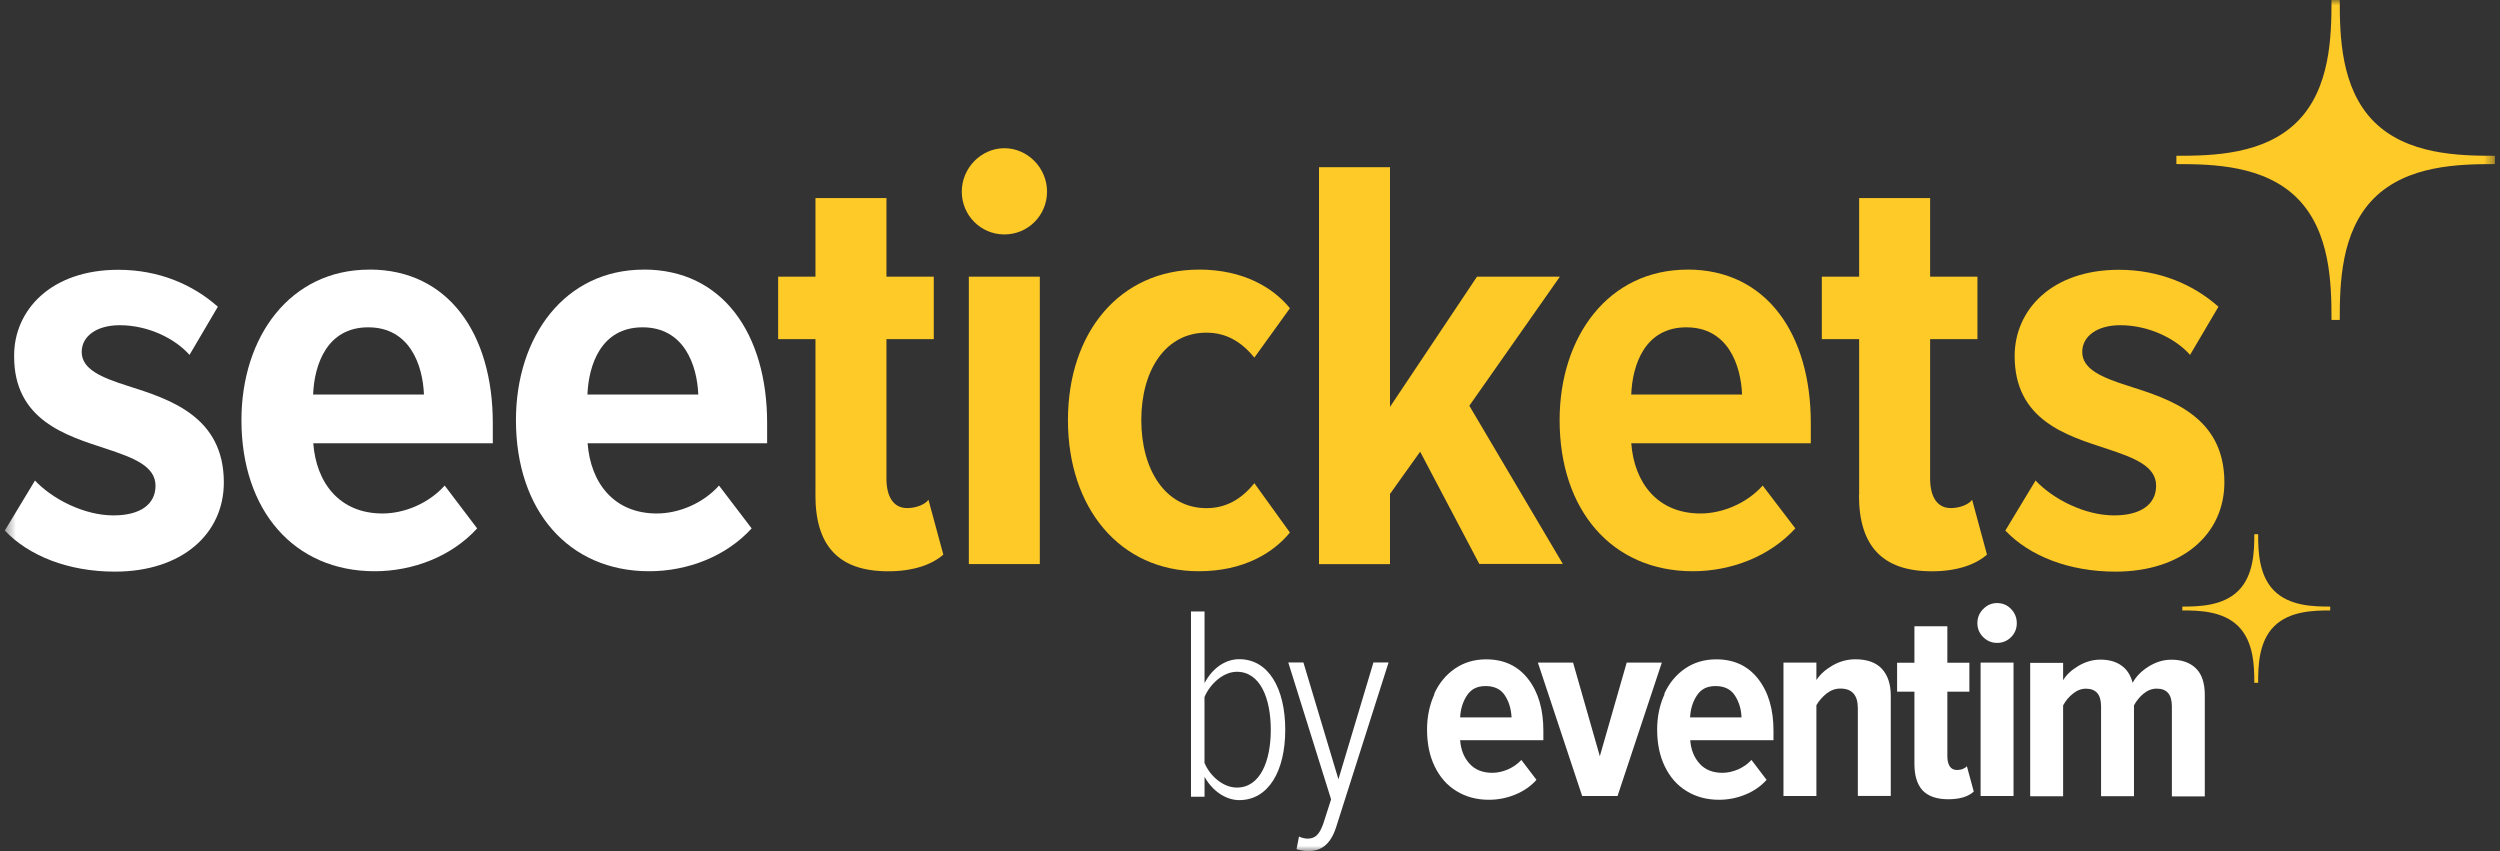 <svg width="235" height="80" viewBox="0 0 235 80" fill="none" xmlns="http://www.w3.org/2000/svg">
<rect x="0" y="0" width="235" height="80" fill="#333333" stroke="none"/>
<g clip-path="url(#clip0_3104_289)">
<mask id="mask0_3104_289" style="mask-type:luminance" maskUnits="userSpaceOnUse" x="0" y="0" width="235" height="80">
<path d="M234.544 0H0.455V80H234.544V0Z" fill="white"/>
</mask>
<g mask="url(#mask0_3104_289)">
<path d="M3.258 45.141C4.93 46.933 7.929 48.448 10.663 48.448C13.222 48.448 14.618 47.381 14.618 45.658C14.618 43.813 12.558 43.035 10 42.187C6.215 40.949 1.321 39.509 1.321 33.467C1.321 29.109 4.829 25.36 11.12 25.36C14.963 25.36 18.142 26.762 20.478 28.832L17.813 33.36C16.47 31.845 13.97 30.57 11.247 30.57C9.134 30.57 7.68 31.568 7.68 33.083C7.68 34.709 9.517 35.483 12.017 36.277C15.913 37.514 21.041 39.125 21.041 45.344C21.041 50.203 17.086 53.733 10.801 53.733C6.464 53.733 2.733 52.277 0.45 49.872L3.285 45.178L3.258 45.152V45.141Z" fill="white"/>
<path d="M34.74 25.339C42.145 25.339 46.323 31.381 46.323 39.766V41.669H29.448C29.724 45.365 31.895 48.267 35.956 48.267C38.016 48.267 40.293 47.323 41.8 45.643L44.852 49.669C42.464 52.294 38.838 53.696 35.218 53.696C27.643 53.696 22.696 47.989 22.696 39.493C22.696 31.664 27.256 25.344 34.719 25.344H34.735L34.74 25.339ZM29.448 37.088H39.852C39.741 34.299 38.509 30.768 34.613 30.768C30.717 30.768 29.544 34.294 29.432 37.088H29.448Z" fill="white"/>
<path d="M60.527 25.339C67.932 25.339 72.11 31.381 72.11 39.766V41.669H55.235C55.511 45.365 57.682 48.267 61.743 48.267C63.802 48.267 66.085 47.323 67.587 45.643L70.655 49.669C68.266 52.294 64.646 53.696 61.021 53.696C53.446 53.696 48.499 47.989 48.499 39.493C48.499 31.664 53.059 25.344 60.522 25.344L60.527 25.339ZM55.235 37.088H65.639C65.528 34.299 64.296 30.768 60.4 30.768C56.504 30.768 55.331 34.294 55.219 37.088H55.235Z" fill="white"/>
<path d="M76.654 46.528V31.877H73.145V26.005H76.654V18.619H83.326V26.005H87.775V31.877H83.326V44.971C83.326 46.704 83.99 47.76 85.275 47.76C86.103 47.76 86.947 47.429 87.276 46.981L88.672 52.133C87.663 53.024 85.949 53.701 83.491 53.701C78.82 53.701 76.649 51.301 76.649 46.539V46.523L76.654 46.528Z" fill="#FECA27"/>
<path d="M90.407 18.011C90.407 15.776 92.244 13.931 94.414 13.931C96.586 13.931 98.422 15.776 98.422 18.011C98.422 20.245 96.639 22.037 94.414 22.037C92.191 22.037 90.407 20.245 90.407 18.011ZM91.071 53.024V26.005H97.743V53.024H91.071Z" fill="#FECA27"/>
<path d="M112.685 25.339C116.916 25.339 119.708 27.072 121.253 28.976L117.909 33.616C116.677 32.102 115.244 31.27 113.402 31.27C109.559 31.27 107.282 34.795 107.282 39.488C107.282 44.181 109.564 47.766 113.402 47.766C115.238 47.766 116.693 46.934 117.909 45.419L121.253 50.059C119.692 51.963 116.91 53.696 112.685 53.696C105.281 53.696 100.387 47.766 100.387 39.493C100.387 31.221 105.281 25.344 112.685 25.344V25.339Z" fill="#FECA27"/>
<path d="M139.062 53.024L133.494 42.459L130.659 46.432V53.029H123.986V15.717H130.659V38.251L138.839 26.005H146.631L138.117 38.139L146.907 53.008H139.056V53.024H139.062Z" fill="#FECA27"/>
<path d="M158.633 25.339C166.038 25.339 170.216 31.381 170.216 39.766V41.669H153.34C153.616 45.365 155.788 48.267 159.848 48.267C161.908 48.267 164.19 47.323 165.692 45.643L168.761 49.669C166.372 52.294 162.747 53.696 159.127 53.696C151.552 53.696 146.604 47.989 146.604 39.493C146.604 31.664 151.164 25.344 158.628 25.344L158.633 25.339ZM153.351 37.088H163.755C163.644 34.299 162.418 30.768 158.516 30.768C154.615 30.768 153.447 34.294 153.336 37.088H153.351Z" fill="#FECA27"/>
<path d="M174.759 46.528V31.877H171.25V26.005H174.759V18.619H181.431V26.005H185.879V31.877H181.431V44.971C181.431 46.704 182.095 47.76 183.379 47.76C184.207 47.76 185.051 47.429 185.38 46.981L186.776 52.133C185.768 53.024 184.053 53.701 181.595 53.701C176.925 53.701 174.743 51.301 174.743 46.539L174.759 46.523V46.528Z" fill="#FECA27"/>
<path d="M191.316 45.141C192.987 46.933 195.986 48.448 198.72 48.448C201.278 48.448 202.675 47.381 202.675 45.658C202.675 43.813 200.615 43.035 198.057 42.187C194.272 40.949 189.377 39.509 189.377 33.467C189.377 29.109 192.887 25.36 199.176 25.36C203.02 25.36 206.199 26.762 208.535 28.832L205.865 33.36C204.527 31.845 202.022 30.57 199.298 30.57C197.186 30.57 195.731 31.568 195.731 33.083C195.731 34.709 197.569 35.483 200.068 36.277C203.965 37.514 209.092 39.125 209.092 45.344C209.092 50.203 205.138 53.733 198.853 53.733C194.511 53.733 190.785 52.277 188.502 49.872L191.337 45.178L191.31 45.152L191.316 45.141Z" fill="#FECA27"/>
<path d="M215.955 18.645C219.065 21.781 219.161 26.683 219.161 30.075H219.936C219.936 26.688 220.032 21.771 223.142 18.645C226.264 15.52 231.141 15.424 234.518 15.424V14.645C231.147 14.645 226.253 14.549 223.142 11.424C220.032 8.288 219.936 3.387 219.936 -0.005H219.161C219.161 3.381 219.065 8.299 215.955 11.424C212.834 14.549 207.956 14.645 204.58 14.645V15.424C207.967 15.424 212.844 15.52 215.955 18.645Z" fill="#FECA27"/>
<path d="M111.953 74.891V57.477H113.227V64.213C113.986 62.758 115.229 61.963 116.486 61.963C119.252 61.963 120.813 64.725 120.813 68.603C120.813 72.48 119.236 75.211 116.486 75.211C115.176 75.211 113.928 74.293 113.227 73.019V74.891H111.953ZM113.222 71.712C113.731 72.933 114.963 74.032 116.263 74.032C118.461 74.032 119.454 71.547 119.454 68.603C119.454 65.659 118.472 63.147 116.263 63.147C114.979 63.147 113.737 64.299 113.222 65.52V71.712Z" fill="white"/>
<path d="M122.081 78.624C122.315 78.747 122.691 78.832 122.898 78.832C123.604 78.832 124.018 78.485 124.39 77.419L125.123 75.141L121.099 62.272H122.521L125.812 73.253L129.103 62.272H130.526L125.595 77.755C125.069 79.381 124.199 80.005 122.968 80.005C122.606 80.005 122.139 79.92 121.874 79.824L122.107 78.629H122.081V78.624Z" fill="white"/>
<path d="M137.889 65.381C137.502 65.963 137.294 66.661 137.252 67.434H142.088C142.045 66.656 141.854 65.978 141.467 65.381C141.095 64.8 140.485 64.49 139.657 64.49C138.829 64.49 138.277 64.784 137.889 65.381ZM134.81 65.227C135.266 64.224 135.914 63.434 136.758 62.853C137.602 62.272 138.585 61.978 139.699 61.978C141.387 61.978 142.698 62.602 143.654 63.84C144.609 65.077 145.076 66.688 145.076 68.688V69.579H137.252C137.321 70.48 137.613 71.216 138.138 71.787C138.648 72.357 139.37 72.645 140.283 72.645C140.766 72.645 141.249 72.533 141.748 72.325C142.247 72.101 142.661 71.813 143.006 71.434L144.429 73.306C143.877 73.92 143.213 74.373 142.428 74.693C141.642 75.013 140.825 75.178 139.954 75.178C138.792 75.178 137.783 74.901 136.901 74.357C136.015 73.819 135.341 73.04 134.858 72.037C134.375 71.04 134.142 69.882 134.142 68.581C134.142 67.371 134.375 66.261 134.831 65.264L134.816 65.221L134.81 65.227Z" fill="white"/>
<path d="M144.566 62.283H147.868L150.384 71.083L152.91 62.283H156.212L152.05 74.821H148.722L144.561 62.283H144.566Z" fill="white"/>
<path d="M159.503 65.381C159.116 65.963 158.909 66.661 158.867 67.434H163.702C163.676 66.656 163.469 65.978 163.081 65.381C162.71 64.8 162.099 64.49 161.271 64.49C160.443 64.49 159.891 64.784 159.503 65.381ZM156.436 65.227C156.892 64.224 157.54 63.434 158.384 62.853C159.227 62.272 160.21 61.978 161.33 61.978C163.017 61.978 164.329 62.602 165.284 63.84C166.24 65.077 166.707 66.688 166.707 68.688V69.579H158.883C158.951 70.48 159.244 71.216 159.769 71.787C160.278 72.357 161.001 72.645 161.913 72.645C162.397 72.645 162.88 72.533 163.379 72.325C163.877 72.101 164.292 71.813 164.637 71.434L166.06 73.306C165.508 73.92 164.844 74.373 164.058 74.693C163.272 75.013 162.455 75.178 161.585 75.178C160.438 75.178 159.413 74.901 158.532 74.357C157.646 73.819 156.972 73.04 156.488 72.037C156.006 71.04 155.772 69.882 155.772 68.581C155.772 67.371 156.006 66.261 156.462 65.264L156.446 65.221L156.436 65.227Z" fill="white"/>
<path d="M174.637 66.57C174.637 65.349 174.096 64.725 173.008 64.725C172.525 64.725 172.095 64.88 171.707 65.184C171.32 65.488 171.001 65.85 170.741 66.282V74.821H167.646V62.282H170.741V63.92C171.102 63.381 171.611 62.922 172.275 62.544C172.939 62.17 173.644 61.973 174.404 61.973C175.524 61.973 176.351 62.277 176.903 62.874C177.455 63.482 177.732 64.32 177.732 65.386V74.816H174.637V66.57Z" fill="white"/>
<path d="M180.731 74.309C180.222 73.754 179.956 72.922 179.956 71.824V65.019H178.326V62.298H179.956V58.869H183.051V62.298H185.121V65.019H183.051V71.088C183.051 71.504 183.135 71.824 183.284 72.048C183.438 72.272 183.656 72.379 183.958 72.379C184.149 72.379 184.33 72.352 184.5 72.282C184.665 72.213 184.802 72.128 184.887 72.021L185.535 74.41C184.999 74.896 184.198 75.13 183.13 75.13C182.063 75.13 181.251 74.853 180.725 74.299V74.314L180.731 74.309Z" fill="white"/>
<path d="M186.176 62.283H189.272V74.821H186.176V62.283ZM186.426 59.893C186.054 59.531 185.874 59.088 185.874 58.576C185.874 58.064 186.054 57.616 186.426 57.243C186.798 56.869 187.228 56.688 187.727 56.688C188.226 56.688 188.682 56.869 189.037 57.243C189.399 57.616 189.579 58.064 189.579 58.576C189.579 59.088 189.399 59.536 189.037 59.893C188.677 60.256 188.236 60.432 187.727 60.432C187.218 60.432 186.788 60.251 186.426 59.893Z" fill="white"/>
<path d="M204.156 66.395C204.156 65.285 203.689 64.731 202.734 64.731C202.293 64.731 201.879 64.885 201.491 65.205C201.12 65.509 200.817 65.888 200.594 66.304V74.843H197.5V66.4C197.5 65.291 197.027 64.736 196.077 64.736C195.647 64.736 195.233 64.891 194.846 65.211C194.459 65.515 194.155 65.893 193.933 66.309V74.848H190.838V62.309H193.933V63.947C194.209 63.461 194.676 63.019 195.339 62.613C196.002 62.213 196.709 62.005 197.442 62.005C198.227 62.005 198.891 62.187 199.416 62.56C199.942 62.933 200.286 63.477 200.467 64.187C200.77 63.605 201.284 63.088 201.958 62.661C202.649 62.229 203.365 62.011 204.103 62.011C205.095 62.011 205.871 62.288 206.423 62.832C206.975 63.376 207.251 64.208 207.251 65.333V74.859H204.156V66.416V66.395Z" fill="white"/>
<path d="M210.414 58.88C211.853 60.336 211.905 62.603 211.905 64.181H212.266C212.266 62.613 212.309 60.336 213.758 58.88C215.207 57.435 217.463 57.381 219.039 57.381V57.019C217.479 57.019 215.213 56.976 213.758 55.52C212.32 54.064 212.266 51.797 212.266 50.213H211.905C211.905 51.781 211.863 54.059 210.414 55.52C208.965 56.965 206.709 57.019 205.138 57.019V57.381C206.698 57.381 208.965 57.424 210.414 58.88Z" fill="#FECA27"/>
</g>
</g>
<defs>
<clipPath id="clip0_3104_289">
<rect width="235" height="80" fill="white"/>
</clipPath>
</defs>
</svg>
